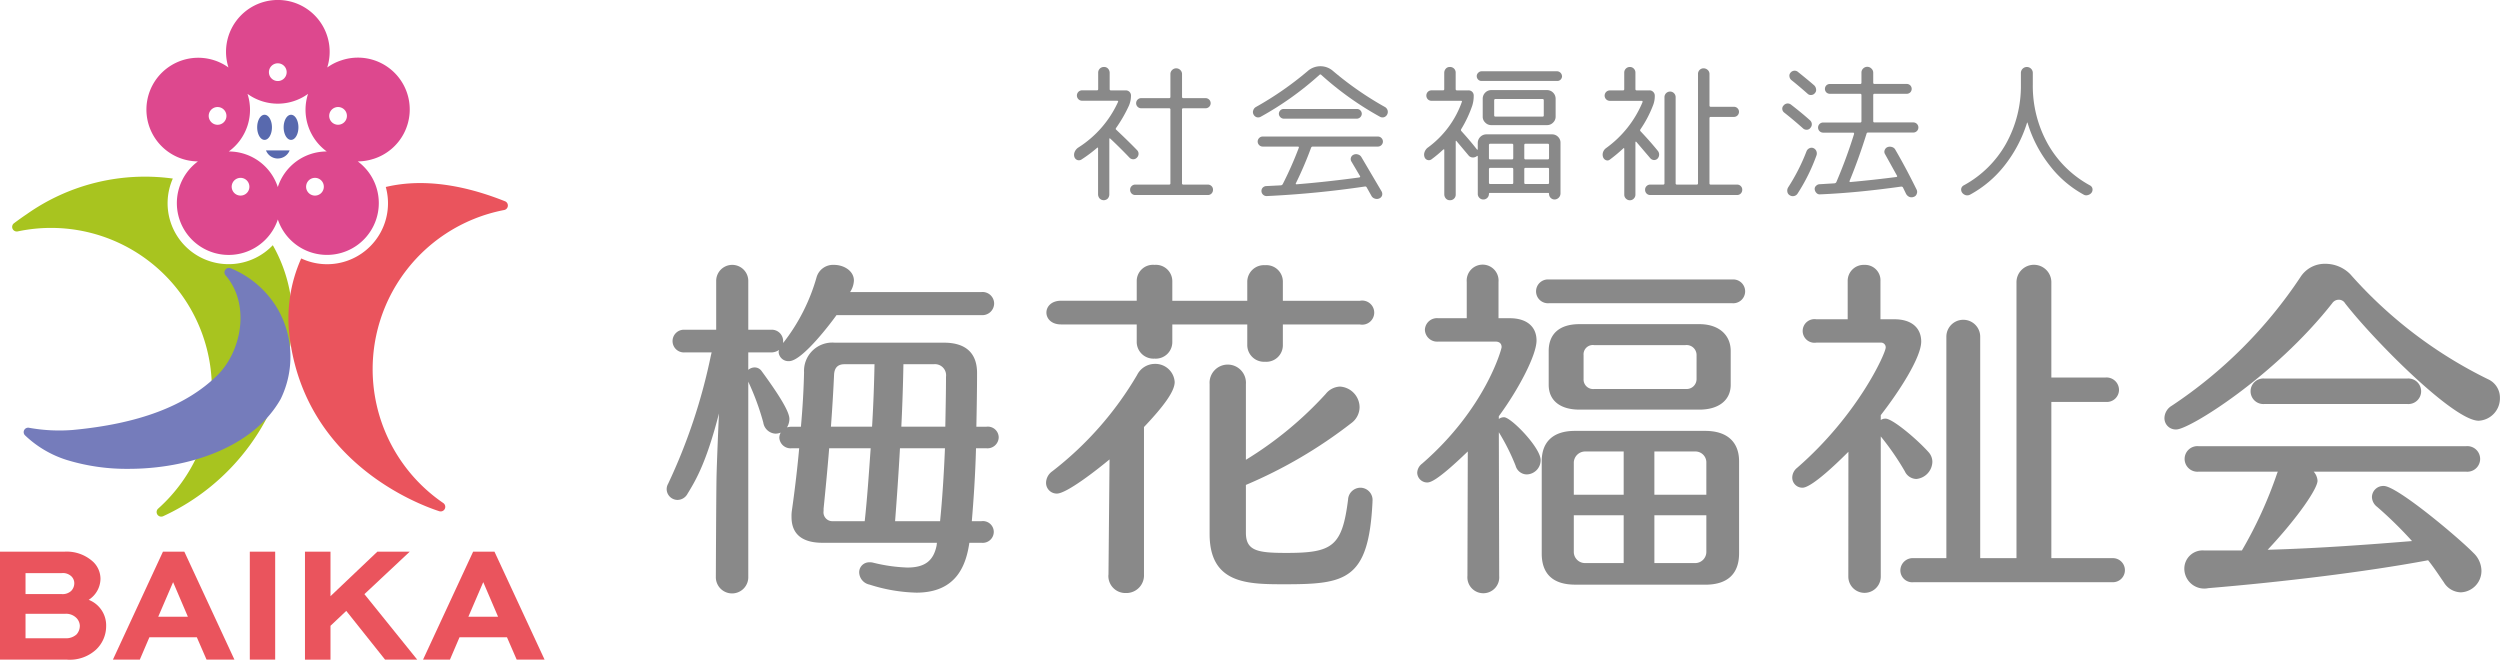 <svg id="グループ_10661" data-name="グループ 10661" xmlns="http://www.w3.org/2000/svg" xmlns:xlink="http://www.w3.org/1999/xlink" width="251.894" height="66.459" viewBox="0 0 251.894 66.459">
  <defs>
    <clipPath id="clip-path">
      <rect id="長方形_1180" data-name="長方形 1180" width="251.894" height="66.459" fill="none"/>
    </clipPath>
  </defs>
  <g id="グループ_10660" data-name="グループ 10660" clip-path="url(#clip-path)">
    <path id="パス_107332" data-name="パス 107332" d="M67.744,42.8c-.316,2.108-1.194,5.025-5.34,5.025a16.668,16.668,0,0,1-4.709-.808,1.3,1.3,0,0,1-1.053-1.23,1.006,1.006,0,0,1,1.053-1.019,1.168,1.168,0,0,1,.352.036,16.418,16.418,0,0,0,3.443.491c1.757,0,2.637-.667,2.952-2.213l.034-.281H52.952c-1.793,0-3.127-.667-3.127-2.6a3.922,3.922,0,0,1,.034-.633c.247-1.721.528-3.97.738-6.289h-.772a1.133,1.133,0,0,1-1.23-1.089,1.148,1.148,0,0,1,.141-.492,1.415,1.415,0,0,1-.527.106,1.312,1.312,0,0,1-1.23-1.125,25.651,25.651,0,0,0-1.511-4.11V46.211a1.635,1.635,0,1,1-3.268,0s.034-8.433.07-10.119c.034-1.336.141-4.112.245-6.325-1.264,4.918-2.319,6.711-3.162,8.082a1.158,1.158,0,0,1-1.019.633,1.1,1.1,0,0,1-1.089-1.089,1.076,1.076,0,0,1,.141-.528A57.233,57.233,0,0,0,41.707,23.9l.07-.281H39.072a1.145,1.145,0,1,1,0-2.283h3.162v-4.92a1.617,1.617,0,0,1,3.234,0v4.92H47.75a1.144,1.144,0,0,1,1.23,1.16v.175a19.2,19.2,0,0,0,3.374-6.641,1.727,1.727,0,0,1,1.757-1.23c.983,0,2,.6,2,1.58a2.281,2.281,0,0,1-.386,1.16H68.94a1.167,1.167,0,0,1,1.3,1.16,1.186,1.186,0,0,1-1.3,1.16H54.357c-.316.458-3.409,4.639-4.779,4.639a.988.988,0,0,1-1.053-.913c0-.07.034-.141.034-.211a1.374,1.374,0,0,1-.808.245H45.467v1.757a1.006,1.006,0,0,1,.633-.245.859.859,0,0,1,.7.352c2.108,2.88,2.812,4.217,2.812,4.848a1.705,1.705,0,0,1-.245.844,1.719,1.719,0,0,1,.456-.07h.949c.175-1.933.281-3.831.316-5.481a2.849,2.849,0,0,1,3.093-2.987h11c2.283,0,3.338,1.124,3.338,3.057,0,1.721-.034,3.547-.07,5.411h1.019A1.093,1.093,0,0,1,70.7,32.19a1.133,1.133,0,0,1-1.23,1.089H68.413c-.07,2.705-.247,5.27-.422,7.344h.983a1.093,1.093,0,0,1,1.23,1.089,1.112,1.112,0,0,1-1.23,1.089ZM57.2,40.623c.247-2.249.422-4.814.6-7.344H53.619c-.175,2.179-.386,4.321-.563,6.08V39.6A.89.89,0,0,0,54,40.623ZM57.94,31.1c.141-2.283.211-4.462.247-6.291H55.165c-.738,0-1.019.422-1.053,1.055-.07,1.546-.177,3.373-.317,5.236Zm6.853,9.523c.211-2.074.386-4.709.492-7.344H60.752c-.141,2.53-.316,5.061-.492,7.344ZM65.32,31.1c.034-1.827.07-3.584.07-5.025a1.122,1.122,0,0,0-1.23-1.266H61.1c-.034,1.863-.1,4.042-.211,6.291Z" transform="translate(29.927 11.889)" fill="#898989"/>
    <path id="パス_107333" data-name="パス 107333" d="M64.73,46,64.836,34.4c-1.266,1.053-4.323,3.443-5.306,3.443a1.081,1.081,0,0,1-1.089-1.125,1.448,1.448,0,0,1,.631-1.124,33.986,33.986,0,0,0,8.54-9.7A2.006,2.006,0,0,1,69.4,24.776a1.948,1.948,0,0,1,2,1.827c0,.914-1.055,2.39-3.093,4.534V46a1.778,1.778,0,0,1-1.827,1.863,1.714,1.714,0,0,1-1.757-1.827ZM82.3,20.8v2.074a1.667,1.667,0,0,1-1.793,1.686,1.686,1.686,0,0,1-1.793-1.686V20.8H71.161v1.758a1.668,1.668,0,0,1-1.793,1.686,1.686,1.686,0,0,1-1.793-1.686V20.8H59.951c-.983,0-1.475-.6-1.475-1.194s.492-1.194,1.475-1.194h7.625v-2A1.632,1.632,0,0,1,69.368,14.8a1.651,1.651,0,0,1,1.793,1.616v2h7.553V16.483a1.68,1.68,0,0,1,1.793-1.652A1.66,1.66,0,0,1,82.3,16.483v1.933h7.766a1.215,1.215,0,1,1,0,2.388Zm9.03,17.921c-.386,7.836-2.705,8.258-8.819,8.258-3.726,0-7.591,0-7.591-5.061V26.814a1.833,1.833,0,1,1,3.656,0v7.625A36.87,36.87,0,0,0,86.621,27.8a1.927,1.927,0,0,1,1.441-.738,2.106,2.106,0,0,1,1.968,2.072,2.012,2.012,0,0,1-.842,1.616,47.372,47.372,0,0,1-10.612,6.22v4.814c0,1.827,1.158,2.038,4.076,2.038,4.637,0,5.622-.633,6.219-5.376a1.258,1.258,0,0,1,1.266-1.194,1.235,1.235,0,0,1,1.194,1.371Z" transform="translate(46.958 11.889)" fill="#898989"/>
    <path id="パス_107334" data-name="パス 107334" d="M84.272,33.613c-3.2,3.091-3.829,3.127-4.11,3.127a1.008,1.008,0,0,1-.985-.985,1.2,1.2,0,0,1,.492-.914c6.4-5.551,8.011-11.56,8.011-11.735,0-.352-.211-.563-.631-.563H81.321a1.234,1.234,0,0,1-1.371-1.194,1.218,1.218,0,0,1,1.335-1.16h2.882V16.535a1.606,1.606,0,1,1,3.2,0v3.654h1.124c1.758,0,2.707.878,2.707,2.249,0,1.475-1.829,4.954-3.8,7.625v.281a.862.862,0,0,1,.528-.177c.7,0,3.688,3.057,3.688,4.323a1.438,1.438,0,0,1-1.4,1.439,1.184,1.184,0,0,1-1.124-.878A21.573,21.573,0,0,0,87.4,31.679l.036,14.477a1.606,1.606,0,1,1-3.2,0ZM92.46,18.678a1.2,1.2,0,1,1,0-2.39h18.448a1.2,1.2,0,1,1,0,2.39Zm2.635,28.357c-2.283,0-3.373-1.124-3.373-3.127V34.6c0-1.9,1.089-3.057,3.338-3.057H108.2c2.283,0,3.407,1.194,3.407,3.057v9.277c0,1.932-1.019,3.162-3.407,3.162ZM95.517,29.4c-1.933,0-3.093-.914-3.093-2.5V23.492c0-1.757,1.125-2.705,3.093-2.705H107.6c1.968,0,3.163,1.089,3.163,2.705V26.9c0,1.511-1.16,2.5-3.163,2.5Zm4.462,4.217h-3.9a1.148,1.148,0,0,0-1.125,1.194v3.162h5.025Zm0,6.43H94.954V43.7a1.127,1.127,0,0,0,1.16,1.16h3.865Zm7.344-16.129a1.006,1.006,0,0,0-1.124-1.019H96.992a.936.936,0,0,0-1.053,1.019V26.3a.963.963,0,0,0,1.089,1.019h9.205a1,1,0,0,0,1.089-1.019Zm.985,10.857a1.1,1.1,0,0,0-1.124-1.158h-4.112v4.355h5.236Zm0,5.272h-5.236v4.814h4.076a1.126,1.126,0,0,0,1.16-1.16Z" transform="translate(63.619 11.873)" fill="#898989"/>
    <path id="パス_107335" data-name="パス 107335" d="M105.787,33.631c-3.585,3.585-4.428,3.62-4.639,3.62a1.02,1.02,0,0,1-1.019-1.019,1.278,1.278,0,0,1,.492-.985c6.148-5.34,8.924-11.56,8.924-12.121a.471.471,0,0,0-.527-.492h-6.466a1.191,1.191,0,1,1,0-2.354h3.163V16.449A1.611,1.611,0,0,1,107.4,14.8a1.555,1.555,0,0,1,1.616,1.652V20.28h1.4c1.829,0,2.707.949,2.707,2.247,0,1.547-2.108,4.886-4.076,7.414v.492a.806.806,0,0,1,.491-.141c.669,0,3.057,1.968,4.323,3.374a1.461,1.461,0,0,1,.386.983,1.784,1.784,0,0,1-1.616,1.722,1.313,1.313,0,0,1-1.16-.774,26.971,26.971,0,0,0-2.424-3.513V46.211a1.634,1.634,0,1,1-3.268,0Zm6.57,13.142a1.2,1.2,0,0,1-1.335-1.194,1.247,1.247,0,0,1,1.335-1.23h3.3V22.036a1.7,1.7,0,1,1,3.409,0V44.349h3.656V16.59a1.757,1.757,0,1,1,3.513,0v9.557h5.481a1.257,1.257,0,0,1,1.336,1.266,1.224,1.224,0,0,1-1.336,1.194h-5.481V44.349h6.15a1.213,1.213,0,1,1,0,2.424Z" transform="translate(80.454 11.889)" fill="#898989"/>
    <path id="パス_107336" data-name="パス 107336" d="M139.093,18.674a.735.735,0,0,0-.6-.317.8.8,0,0,0-.667.352c-5.8,7.38-14.406,12.72-15.707,12.72a1.136,1.136,0,0,1-1.2-1.16,1.484,1.484,0,0,1,.738-1.23,46.258,46.258,0,0,0,12.967-12.965,2.9,2.9,0,0,1,2.53-1.335,3.513,3.513,0,0,1,2.494,1.053,44.7,44.7,0,0,0,13.88,10.578,2.033,2.033,0,0,1,1.194,1.861,2.259,2.259,0,0,1-2.143,2.319c-2.53,0-10.612-8.152-13.494-11.876m-3.127,17.007a1.522,1.522,0,0,1,.386.913c0,.774-1.9,3.62-5.025,6.958,5.061-.141,10.262-.527,14.547-.878a40.687,40.687,0,0,0-3.513-3.443,1.283,1.283,0,0,1-.527-1.019,1.142,1.142,0,0,1,1.194-1.089c1.336,0,7.521,5.2,9.032,6.745a2.524,2.524,0,0,1,.808,1.829,2.162,2.162,0,0,1-2.074,2.143,2.05,2.05,0,0,1-1.722-1.019c-.491-.7-.983-1.475-1.58-2.213-6.361,1.194-14.935,2.213-22.138,2.81a2.008,2.008,0,0,1-2.424-1.968,1.84,1.84,0,0,1,2-1.827h3.8a42.655,42.655,0,0,0,3.548-7.766l.07-.175h-7.975a1.289,1.289,0,1,1,0-2.566h26.95a1.289,1.289,0,1,1,0,2.566Zm-4.954-6.817a1.288,1.288,0,1,1,0-2.565h14.372a1.288,1.288,0,1,1,0,2.565Z" transform="translate(97.165 11.842)" fill="#898989"/>
    <path id="パス_107337" data-name="パス 107337" d="M62.333,11.883a13.965,13.965,0,0,1-1.607,1.2.484.484,0,0,1-.406.029.493.493,0,0,1-.285-.316.725.725,0,0,1,.045-.525.96.96,0,0,1,.344-.406,10.645,10.645,0,0,0,4.011-4.6q.03-.03,0-.076a.09.09,0,0,0-.074-.045H60.816a.525.525,0,1,1,0-1.05h1.5q.119,0,.119-.135V4.328a.568.568,0,0,1,.586-.586.52.52,0,0,1,.406.166.637.637,0,0,1,.166.42V5.966a.119.119,0,0,0,.133.135h1.488a.515.515,0,0,1,.527.525,2.581,2.581,0,0,1-.211,1.021,13.988,13.988,0,0,1-1.291,2.24c-.05.079-.045.139.014.179q1.336,1.263,2.1,2.058a.507.507,0,0,1,.15.375.547.547,0,0,1-.179.391.494.494,0,0,1-.361.151.521.521,0,0,1-.377-.166q-.931-.977-1.923-1.908a.1.1,0,0,0-.074-.029c-.022,0-.031.02-.031.06v5.587A.64.64,0,0,1,63.4,17a.577.577,0,0,1-.81,0,.64.64,0,0,1-.166-.42V11.928a.062.062,0,0,0-.031-.06.047.047,0,0,0-.06.014M70.88,8.038v7.42a.12.12,0,0,0,.135.135h2.464a.506.506,0,0,1,.375.151.486.486,0,0,1,.15.361.526.526,0,0,1-.15.39.511.511,0,0,1-.375.15h-7.3a.511.511,0,0,1-.375-.15.526.526,0,0,1-.15-.39.486.486,0,0,1,.15-.361.506.506,0,0,1,.375-.151h3.4a.118.118,0,0,0,.133-.135V8.038a.118.118,0,0,0-.133-.135h-2.81a.51.51,0,0,1-.361-.871.489.489,0,0,1,.361-.15h2.81a.118.118,0,0,0,.133-.135V4.463a.552.552,0,0,1,.166-.406.58.58,0,0,1,.84,0,.552.552,0,0,1,.166.406V6.747a.12.12,0,0,0,.135.135h2.224a.507.507,0,0,1,.375.15.509.509,0,0,1,0,.721.514.514,0,0,1-.375.15H71.015a.12.12,0,0,0-.135.135" transform="translate(48.215 3.006)" fill="#898989"/>
    <path id="パス_107338" data-name="パス 107338" d="M76.7,4.572a31.667,31.667,0,0,1-5.919,4.22.533.533,0,0,1-.406.045.542.542,0,0,1-.314-.271.5.5,0,0,1-.031-.42.582.582,0,0,1,.254-.33A33,33,0,0,0,75.5,4.2a1.953,1.953,0,0,1,1.293-.5,1.929,1.929,0,0,1,1.277.48,32.851,32.851,0,0,0,5.243,3.636.582.582,0,0,1,.254.33.555.555,0,0,1-.045.42.545.545,0,0,1-.316.271.533.533,0,0,1-.406-.045,31.6,31.6,0,0,1-5.917-4.22.113.113,0,0,0-.18,0M71.32,15.777q.3-.014,1.5-.076a.247.247,0,0,0,.18-.119,36.461,36.461,0,0,0,1.621-3.665.092.092,0,0,0,0-.076.086.086,0,0,0-.074-.045H70.976a.512.512,0,0,1-.5-.5.489.489,0,0,1,.15-.361.476.476,0,0,1,.346-.15H82.6a.482.482,0,0,1,.346.15.5.5,0,0,1,.15.361.512.512,0,0,1-.5.5H76.036a.175.175,0,0,0-.18.121,37.278,37.278,0,0,1-1.531,3.575.053.053,0,0,0,0,.074c.009.022.029.031.06.031q2.87-.225,6.339-.691a.155.155,0,0,0,.074-.06c.011-.031.011-.05,0-.061l-.871-1.472a.475.475,0,0,1,.2-.691.589.589,0,0,1,.451-.031.565.565,0,0,1,.344.256l2.043,3.47a.532.532,0,0,1,.045.406.5.5,0,0,1-.285.3.593.593,0,0,1-.436.016.567.567,0,0,1-.346-.271l-.48-.857a.169.169,0,0,0-.195-.09,98.911,98.911,0,0,1-9.869.961.516.516,0,0,1-.541-.482.487.487,0,0,1,.121-.359.535.535,0,0,1,.344-.166m1.773-7.766h7.391a.449.449,0,0,1,.33.135.5.5,0,0,1,.15.361.515.515,0,0,1-.48.48H73.093a.519.519,0,0,1-.482-.48.491.491,0,0,1,.151-.361.449.449,0,0,1,.33-.135" transform="translate(56.244 2.973)" fill="#898989"/>
    <path id="パス_107339" data-name="パス 107339" d="M81.485,12.063a11.943,11.943,0,0,1-1.187.99.441.441,0,0,1-.391.061.45.45,0,0,1-.3-.287.731.731,0,0,1,0-.51.992.992,0,0,1,.285-.42,9.688,9.688,0,0,0,3.47-4.626.076.076,0,0,0,0-.09c-.011-.02-.041-.031-.09-.031h-2.96A.511.511,0,0,1,79.938,7a.542.542,0,0,1,0-.752.511.511,0,0,1,.375-.15h1.142a.12.12,0,0,0,.135-.135V4.326a.631.631,0,0,1,.166-.42.517.517,0,0,1,.4-.164.562.562,0,0,1,.586.584V5.964c0,.09.04.135.121.135h1.17a.512.512,0,0,1,.527.527,3.249,3.249,0,0,1-.15,1.021A11.9,11.9,0,0,1,83.3,10.006a.155.155,0,0,0,.016.195q.9.99,1.576,1.863a.037.037,0,0,0,.06,0,.06.06,0,0,0,.016-.045v-.631a.872.872,0,0,1,.857-.857h6.622a.835.835,0,0,1,.617.256.814.814,0,0,1,.24.6v5.122a.618.618,0,0,1-.586.586.564.564,0,0,1-.57-.572c0-.06-.025-.09-.076-.09H86.185a.08.08,0,0,0-.09.09.564.564,0,0,1-.57.572.538.538,0,0,1-.391-.166.551.551,0,0,1-.164-.406V12.738l-.031-.029c-.009-.02-.025-.02-.045,0a.613.613,0,0,1-.451.15.553.553,0,0,1-.42-.225l-1.2-1.427c-.02-.02-.036-.031-.045-.031s-.031.02-.031.061v5.347a.562.562,0,0,1-.586.584.517.517,0,0,1-.4-.164.635.635,0,0,1-.166-.42V12.092c0-.029-.011-.045-.031-.045-.04,0-.065.005-.074.016m11.97-7.405a.489.489,0,0,1-.15.361.455.455,0,0,1-.33.133H85.359a.47.47,0,0,1-.344-.133.489.489,0,0,1-.15-.361.459.459,0,0,1,.15-.332.475.475,0,0,1,.344-.15h7.616a.515.515,0,0,1,.48.482M86.621,9.6h-.3a.822.822,0,0,1-.6-.256.8.8,0,0,1-.254-.586V6.925a.869.869,0,0,1,.855-.855h5.634a.872.872,0,0,1,.857.855V8.758a.806.806,0,0,1-.256.586.822.822,0,0,1-.6.256Zm-.527,2.013v1.306a.12.12,0,0,0,.135.135h2.193c.081,0,.121-.045.121-.135V11.613c0-.09-.04-.135-.121-.135H86.23a.12.12,0,0,0-.135.135m0,2.433v1.367c0,.079.045.121.135.121h2.193a.107.107,0,0,0,.121-.121V14.045c0-.09-.04-.135-.121-.135H86.23a.12.12,0,0,0-.135.135m.527-6.94V8.622c0,.081.045.121.135.121H91.5a.106.106,0,0,0,.119-.121V7.106q0-.135-.119-.135H86.757a.12.12,0,0,0-.135.135m5.407,4.372H89.776c-.079,0-.121.045-.121.135v1.306c0,.09.041.135.121.135h2.253c.081,0,.121-.045.121-.135V11.613c0-.09-.04-.135-.121-.135m.121,3.935V14.031a.106.106,0,0,0-.121-.121H89.776a.107.107,0,0,0-.121.121v1.381a.108.108,0,0,0,.121.121h2.253a.107.107,0,0,0,.121-.121" transform="translate(63.928 3.006)" fill="#898989"/>
    <path id="パス_107340" data-name="パス 107340" d="M91.636,11.928a15.819,15.819,0,0,1-1.367,1.142.381.381,0,0,1-.4.06.5.5,0,0,1-.287-.3.757.757,0,0,1,0-.512.821.821,0,0,1,.3-.4,10.824,10.824,0,0,0,3.679-4.642c.011-.02.005-.05-.014-.09a.062.062,0,0,0-.06-.031h-3.2a.526.526,0,1,1,0-1.051h1.291a.12.12,0,0,0,.135-.135V4.312a.564.564,0,0,1,.57-.57.536.536,0,0,1,.391.164.558.558,0,0,1,.166.406V5.964a.12.12,0,0,0,.135.135h1.291a.494.494,0,0,1,.361.151.515.515,0,0,1,.164.375A2.544,2.544,0,0,1,94.6,7.647a11.53,11.53,0,0,1-1.262,2.39.149.149,0,0,0,.031.195q1.023,1.082,1.758,2a.593.593,0,0,1,.1.391.581.581,0,0,1-.18.375.491.491,0,0,1-.361.121.551.551,0,0,1-.346-.18l-1.41-1.652a.06.06,0,0,0-.045-.016.04.04,0,0,0-.045.045V16.6a.552.552,0,0,1-.166.406.538.538,0,0,1-.391.166.551.551,0,0,1-.4-.166.545.545,0,0,1-.166-.406V11.973c0-.009-.011-.025-.031-.045s-.034-.02-.045,0M100.3,8.909v6.549c0,.09.04.135.121.135h2.658a.509.509,0,0,1,.375.151.492.492,0,0,1,.15.359.534.534,0,0,1-.15.391.514.514,0,0,1-.375.15H94.339a.514.514,0,0,1-.375-.15.535.535,0,0,1-.15-.391.492.492,0,0,1,.15-.359.509.509,0,0,1,.375-.151h1.293a.12.12,0,0,0,.135-.135V6.792a.564.564,0,0,1,.57-.572.541.541,0,0,1,.391.166.551.551,0,0,1,.164.406v8.666a.12.12,0,0,0,.135.135h1.984a.12.12,0,0,0,.135-.135V4.447a.556.556,0,0,1,.164-.406.551.551,0,0,1,.406-.164.62.62,0,0,1,.406.164.532.532,0,0,1,.18.406V7.618c0,.09.04.135.121.135h2.343a.51.51,0,0,1,.361.871.5.5,0,0,1-.361.15h-2.343c-.081,0-.121.045-.121.135" transform="translate(71.941 3.006)" fill="#898989"/>
    <path id="パス_107341" data-name="パス 107341" d="M102.4,9.892a.428.428,0,0,1-.361.18.506.506,0,0,1-.375-.135q-.977-.871-1.877-1.578a.5.5,0,0,1-.211-.344.439.439,0,0,1,.121-.375.541.541,0,0,1,.375-.211.548.548,0,0,1,.391.121q1.125.871,1.906,1.576a.528.528,0,0,1,.031.766m.3,2.027a.568.568,0,0,1,.3.287.624.624,0,0,1,.031.42,18.768,18.768,0,0,1-1.923,3.89.563.563,0,0,1-.361.24.573.573,0,0,1-.436-.09.48.48,0,0,1-.225-.344.614.614,0,0,1,.076-.436,19.753,19.753,0,0,0,1.863-3.665.563.563,0,0,1,.285-.285.482.482,0,0,1,.391-.016m.15-5.528a.479.479,0,0,1-.361.18.456.456,0,0,1-.375-.135q-.917-.809-1.638-1.381a.551.551,0,0,1-.18-.344.449.449,0,0,1,.1-.377.535.535,0,0,1,.377-.209.511.511,0,0,1,.375.119q1.036.828,1.652,1.367a.655.655,0,0,1,.18.391.443.443,0,0,1-.135.39m5.212,4.1q-.8,2.554-1.713,4.761c-.009.011,0,.031.016.061a.1.1,0,0,0,.074.029q2.451-.225,4.642-.51c.02,0,.04-.014.06-.045s.022-.054,0-.076l-1.216-2.193a.434.434,0,0,1-.031-.39.509.509,0,0,1,.271-.3.676.676,0,0,1,.465-.014.541.541,0,0,1,.346.285q1.05,1.8,2.134,4a.512.512,0,0,1,.014.435.453.453,0,0,1-.3.3.592.592,0,0,1-.451,0,.689.689,0,0,1-.33-.316l-.3-.617a.183.183,0,0,0-.2-.1q-4.477.63-8.155.781a.437.437,0,0,1-.361-.135.612.612,0,0,1-.18-.361.392.392,0,0,1,.135-.361.5.5,0,0,1,.361-.164l1.5-.09a.243.243,0,0,0,.18-.121,49.7,49.7,0,0,0,1.787-4.851.106.106,0,0,0-.016-.09c-.009-.031-.034-.045-.074-.045H103.69a.51.51,0,0,1,0-1.021h3.74c.079,0,.121-.045.121-.135V6.588c0-.09-.041-.135-.121-.135h-3.05a.517.517,0,0,1-.359-.135.505.505,0,0,1,0-.721.517.517,0,0,1,.359-.135h3.05c.079,0,.121-.045.121-.135V4.319a.551.551,0,0,1,.164-.406.582.582,0,0,1,.842,0,.567.567,0,0,1,.18.406V5.325c0,.09.04.135.121.135h3.259a.5.5,0,0,1,.344.135.505.505,0,0,1,0,.721.5.5,0,0,1-.344.135h-3.259c-.081,0-.121.045-.121.135V9.2c0,.09.04.135.121.135h3.919a.51.51,0,0,1,0,1.021h-4.55a.144.144,0,0,0-.166.135" transform="translate(80.005 2.999)" fill="#898989"/>
    <path id="パス_107342" data-name="パス 107342" d="M116.2,9.374a13.362,13.362,0,0,1-2.238,4.265,11.2,11.2,0,0,1-3.484,2.96.608.608,0,0,1-.451.06.684.684,0,0,1-.375-.269.534.534,0,0,1-.076-.408.487.487,0,0,1,.256-.314,10.788,10.788,0,0,0,4.235-4.161A11.96,11.96,0,0,0,115.585,5.5V4.343a.6.6,0,0,1,1.2,0V5.5a11.96,11.96,0,0,0,1.517,6.009,10.781,10.781,0,0,0,4.236,4.161.49.49,0,0,1,.254.314.534.534,0,0,1-.076.408.65.65,0,0,1-.375.254.513.513,0,0,1-.435-.045,10.927,10.927,0,0,1-3.439-2.96,12.892,12.892,0,0,1-2.209-4.265c0-.02-.009-.031-.029-.031a.027.027,0,0,0-.031.031" transform="translate(88.036 3.006)" fill="#898989"/>
    <path id="パス_107343" data-name="パス 107343" d="M18.876,17.535a6.141,6.141,0,0,1-2.009-7.457A20.662,20.662,0,0,0,2.141,13.672c-.393.263-.8.552-1.275.907a.463.463,0,0,0,.373.824A16.2,16.2,0,0,1,15.391,43.333a.462.462,0,0,0,.31.808.474.474,0,0,0,.188-.04A22.392,22.392,0,0,0,28.766,26.4a15.11,15.11,0,0,0-1.825-9.607,6.15,6.15,0,0,1-8.065.741" transform="translate(0.546 7.913)" fill="#a8c41f"/>
    <path id="パス_107344" data-name="パス 107344" d="M26.961,19.182A9.764,9.764,0,0,0,22.173,15a.451.451,0,0,0-.512.711c2.548,2.969,1.6,7.7-.849,10.1C17.664,28.886,12.89,30.684,6.217,31.3a17.143,17.143,0,0,1-4.37-.227.45.45,0,0,0-.388.766,10.762,10.762,0,0,0,4.184,2.474,20.584,20.584,0,0,0,6.267.9c5.879,0,12.511-2.079,15.312-7.043a9.7,9.7,0,0,0-.262-8.992" transform="translate(1.063 12.026)" fill="#757cbb"/>
    <path id="パス_107345" data-name="パス 107345" d="M37.93,12.058c-5.1-2.031-9.045-2.143-12.008-1.436a6.137,6.137,0,0,1-8.52,7.2,14.75,14.75,0,0,0-1.167,7.917C17.812,38.29,29.07,42.563,31.31,43.291a.5.5,0,0,0,.144.022.464.464,0,0,0,.262-.846,16.333,16.333,0,0,1,6.13-29.523.463.463,0,0,0,.085-.886" transform="translate(12.948 8.218)" fill="#ea545d"/>
    <path id="パス_107346" data-name="パス 107346" d="M31.052,16.013a5.222,5.222,0,1,0-3.228-9.932A5.144,5.144,0,0,0,26.4,6.8a5.221,5.221,0,1,0-9.952,0,5.155,5.155,0,0,0-1.43-.723,5.221,5.221,0,1,0-1.645,10.186,5.221,5.221,0,1,0,8.051,5.851,5.22,5.22,0,1,0,8.051-5.851,5.2,5.2,0,0,0,1.582-.254m-3.841-5.181a.893.893,0,1,1-.574,1.125.892.892,0,0,1,.574-1.125M21.42,6.379a.894.894,0,1,1-.895.895.894.894,0,0,1,.895-.895M14.5,11.405a.894.894,0,1,1,.575,1.125.9.9,0,0,1-.575-1.125m3.89,7.934a.893.893,0,1,1-.2-1.248.9.9,0,0,1,.2,1.248m7.3.2a.894.894,0,1,1,.2-1.248.9.9,0,0,1-.2,1.248M23.306,16.25a5.192,5.192,0,0,0-1.886,2.6,5.194,5.194,0,0,0-4.94-3.587,5.193,5.193,0,0,0,1.886-5.805,5.2,5.2,0,0,0,6.1,0,5.2,5.2,0,0,0,1.886,5.805,5.186,5.186,0,0,0-3.052.992" transform="translate(6.571 -0.001)" fill="#dd488e"/>
    <path id="パス_107347" data-name="パス 107347" d="M15.111,8.944c-.411,0-.743-.568-.743-1.266s.332-1.266.743-1.266.745.566.745,1.266-.334,1.266-.745,1.266M17.78,6.412c-.411,0-.745.566-.745,1.266s.334,1.266.745,1.266.743-.568.743-1.266-.332-1.266-.743-1.266m-1.335,4.406A1.278,1.278,0,0,0,17.638,10H15.254a1.278,1.278,0,0,0,1.192.821" transform="translate(11.545 5.151)" fill="#5869ae"/>
    <path id="パス_107348" data-name="パス 107348" d="M8.935,35.674a2.561,2.561,0,0,0,1.19-2.116,2.388,2.388,0,0,0-.7-1.677,3.929,3.929,0,0,0-2.936-1.06H0V41.694H6.686A3.918,3.918,0,0,0,9.667,40.7a3.25,3.25,0,0,0,1.028-2.363,2.756,2.756,0,0,0-1.76-2.664m-6.363-.581v-2.11H6.211a1.234,1.234,0,0,1,.983.326A.969.969,0,0,1,7.486,34a1.1,1.1,0,0,1-.326.786,1.263,1.263,0,0,1-.949.308Zm5.47,3.228a1.278,1.278,0,0,1-.339.848,1.57,1.57,0,0,1-1.1.379H2.572V37.079H6.6A1.462,1.462,0,0,1,7.7,37.5a1.2,1.2,0,0,1,.346.821" transform="translate(0 24.764)" fill="#ea545d"/>
    <path id="パス_107349" data-name="パス 107349" d="M13.5,30.821h-2.15L6.383,41.537l-.074.157H9.02l.963-2.251h4.779l.95,2.186.029.065h2.808l-5.016-10.81Zm.363,6.558h-2.99l1.5-3.488Z" transform="translate(5.069 24.764)" fill="#ea545d"/>
    <rect id="長方形_1179" data-name="長方形 1179" width="2.556" height="10.875" transform="translate(25.17 55.584)" fill="#ea545d"/>
    <path id="パス_107350" data-name="パス 107350" d="M27.594,30.821H24.331L19.61,35.306V30.821H17.038V41.7H19.61V38.289l1.589-1.5,3.874,4.864.032.041h3.239L23.027,35.1Z" transform="translate(13.69 24.764)" fill="#ea545d"/>
    <path id="パス_107351" data-name="パス 107351" d="M30.86,30.884l-.029-.063h-2.15L23.709,41.537l-.074.157h2.711l.963-2.251H32.09l.949,2.186.031.065h2.808Zm.334,6.494H28.2l1.5-3.488Z" transform="translate(18.991 24.764)" fill="#ea545d"/>
  </g>
</svg>
